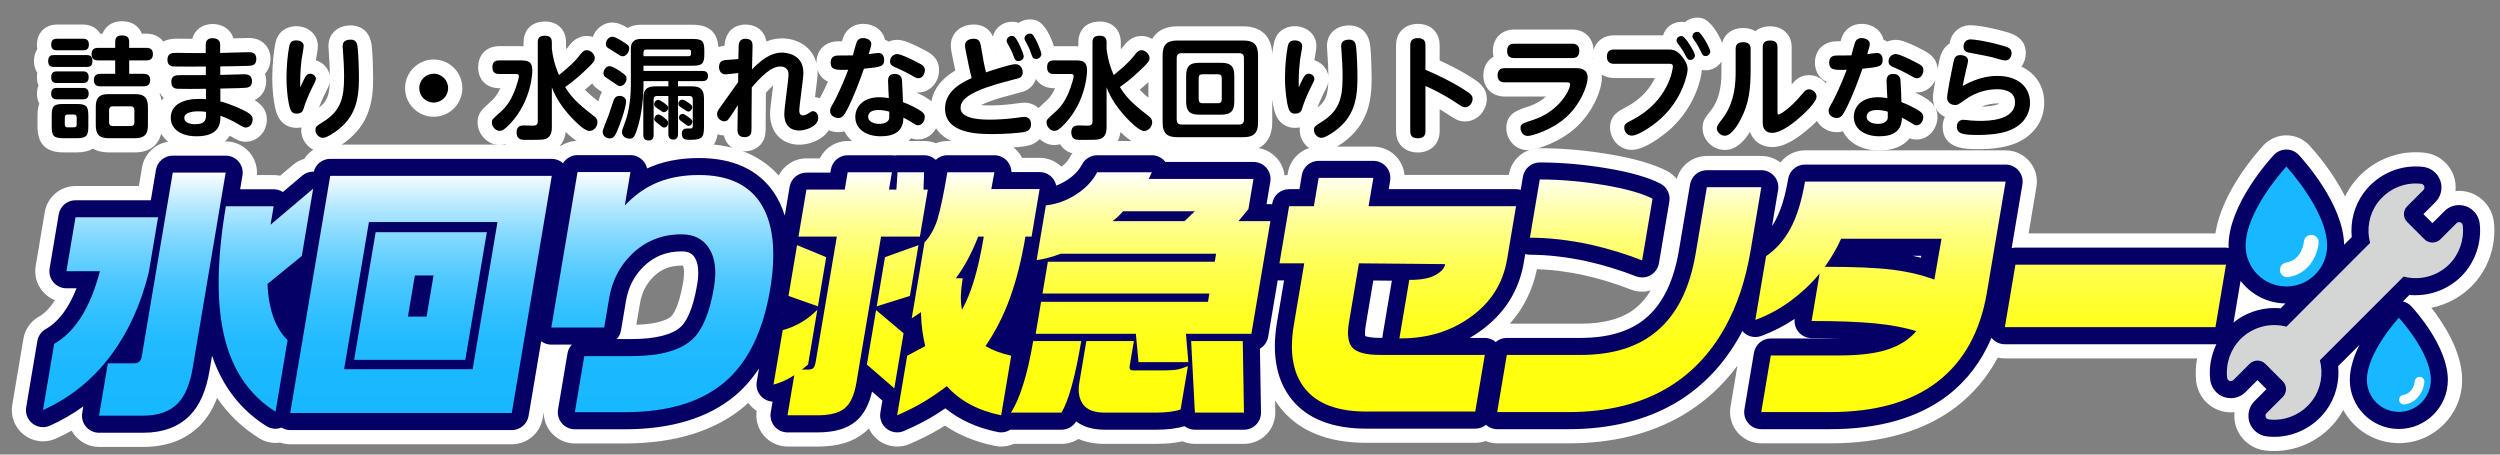 <?xml version="1.0" encoding="UTF-8"?>
<svg id="_レイヤー_1" data-name="レイヤー 1" xmlns="http://www.w3.org/2000/svg" width="440" height="80" xmlns:xlink="http://www.w3.org/1999/xlink" viewBox="0 0 440 80">
  <rect x="0" y="0" width="440" height="80" fill="#808080" stroke="none"/>
  <defs>
    <style>
      .cls-1 {
        fill: url(#_名称未設定グラデーション_82-4);
      }

      .cls-2 {
        fill: url(#_名称未設定グラデーション_82-6);
      }

      .cls-3 {
        fill: url(#_名称未設定グラデーション_82-5);
      }

      .cls-4 {
        fill: url(#_名称未設定グラデーション_82-2);
      }

      .cls-5 {
        fill: url(#_名称未設定グラデーション_82-3);
      }

      .cls-6 {
        fill: url(#_名称未設定グラデーション_94-2);
      }

      .cls-7 {
        fill: url(#_名称未設定グラデーション_94-3);
      }

      .cls-8 {
        fill: #17b8ff;
      }

      .cls-9 {
        fill: #050066;
      }

      .cls-10 {
        fill: #fff;
      }

      .cls-11 {
        fill: #d4d5d5;
      }

      .cls-12 {
        fill: url(#_名称未設定グラデーション_94);
      }

      .cls-13 {
        fill: url(#_名称未設定グラデーション_82);
      }
    </style>
    <linearGradient id="_名称未設定グラデーション_94" data-name="名称未設定グラデーション 94" x1="31.343" y1="73.157" x2="31.343" y2="30.289" gradientUnits="userSpaceOnUse">
      <stop offset="0" stop-color="#17b8ff"/>
      <stop offset=".173" stop-color="#1ab8ff"/>
      <stop offset=".31" stop-color="#23bbff"/>
      <stop offset=".433" stop-color="#34c1ff"/>
      <stop offset=".549" stop-color="#4cc8ff"/>
      <stop offset=".66" stop-color="#6ad1ff"/>
      <stop offset=".767" stop-color="#8fdcff"/>
      <stop offset=".87" stop-color="#bbeaff"/>
      <stop offset=".969" stop-color="#edf9ff"/>
      <stop offset="1" stop-color="#fff"/>
    </linearGradient>
    <linearGradient id="_名称未設定グラデーション_94-2" data-name="名称未設定グラデーション 94" x1="74.095" y1="73.157" x2="74.095" y2="30.289" xlink:href="#_名称未設定グラデーション_94"/>
    <linearGradient id="_名称未設定グラデーション_94-3" data-name="名称未設定グラデーション 94" x1="116.561" y1="73.157" x2="116.561" y2="30.289" xlink:href="#_名称未設定グラデーション_94"/>
    <linearGradient id="_名称未設定グラデーション_82" data-name="名称未設定グラデーション 82" x1="159.557" y1="73.091" x2="159.557" y2="30.317" gradientUnits="userSpaceOnUse">
      <stop offset="0" stop-color="#ffff0b"/>
      <stop offset=".17" stop-color="#ffff0e"/>
      <stop offset=".303" stop-color="#ffff17"/>
      <stop offset=".424" stop-color="#ffff28"/>
      <stop offset=".538" stop-color="#ffff40"/>
      <stop offset=".646" stop-color="#ffff5e"/>
      <stop offset=".751" stop-color="#ffff83"/>
      <stop offset=".853" stop-color="#ffffaf"/>
      <stop offset=".949" stop-color="#ffffe1"/>
      <stop offset="1" stop-color="#fff"/>
    </linearGradient>
    <linearGradient id="_名称未設定グラデーション_82-2" data-name="名称未設定グラデーション 82" x1="200.753" y1="73.091" x2="200.753" y2="30.317" xlink:href="#_名称未設定グラデーション_82"/>
    <linearGradient id="_名称未設定グラデーション_82-3" data-name="名称未設定グラデーション 82" x1="246" y1="73.091" x2="246" y2="30.317" xlink:href="#_名称未設定グラデーション_82"/>
    <linearGradient id="_名称未設定グラデーション_82-4" data-name="名称未設定グラデーション 82" x1="286.746" y1="73.091" x2="286.746" y2="30.317" xlink:href="#_名称未設定グラデーション_82"/>
    <linearGradient id="_名称未設定グラデーション_82-5" data-name="名称未設定グラデーション 82" x1="330.962" y1="73.091" x2="330.962" y2="30.317" xlink:href="#_名称未設定グラデーション_82"/>
    <linearGradient id="_名称未設定グラデーション_82-6" data-name="名称未設定グラデーション 82" x1="372.317" y1="73.091" x2="372.317" y2="30.317" xlink:href="#_名称未設定グラデーション_82"/>
  </defs>
  <path class="cls-10" d="M438.913,39.055c-.263-2.334-1.866-4.343-4.088-5.119-.652-.227-1.333-.342-2.022-.342-.213,0-.425.011-.635.032.093-.88-.002-1.782-.3-2.639-.764-2.213-2.759-3.822-5.084-4.1-.536-.064-1.081-.096-1.621-.096-4.396,0-8.581,2.135-11.19,5.709-.48.657-.891,1.358-1.241,2.086-2.238-4.482-5.4-8.042-6.304-9.014-1.041-1.119-2.5-1.754-4.027-1.754-1.528,0-2.987.636-4.027,1.754-1.313,1.412-7.372,8.28-8.461,15.509h-32.884l1.384-8.203c.27-1.596-.178-3.23-1.223-4.466-1.045-1.236-2.582-1.949-4.2-1.949h-35.31c-1.747,0-3.317.829-4.331,2.132-.954-.735-2.131-1.145-3.356-1.145h-9.581c-2.497,0-4.655,1.677-5.303,4.041-.472-.578-1.066-1.066-1.762-1.42-2.433-1.24-5.785-2.204-10.251-2.946-4.147-.689-8.217-1.038-12.096-1.038-2.685,0-4.977,1.938-5.423,4.585l-.019.115h-18.371c-.104-1.107-.543-2.167-1.275-3.033-1.045-1.236-2.582-1.949-4.2-1.949h-9.626c-2.685,0-4.977,1.938-5.423,4.585l-.068.405c-.176.009-.345.046-.517.072-.123-1.067-.549-2.087-1.256-2.924-1.045-1.236-2.582-1.949-4.2-1.949h-14.486c-.956-.751-2.148-1.175-3.398-1.175h-9.626c-2.033,0-3.899,1.121-4.854,2.915-.318.598-.803,1.122-1.453,1.6-1.021-.99-2.391-1.554-3.827-1.554h-3.078c-.18-.346-.398-.675-.652-.981-1.045-1.255-2.594-1.98-4.227-1.98h-8.276c-.72,0-1.412.139-2.047.395-.645-.258-1.338-.395-2.046-.395h-4.678c-.167,0-.333.008-.496.022-.163-.015-.328-.022-.493-.022h-7.782c-2.133,0-4.019,1.224-4.928,3.055h-2.335c-2.117,0-3.975,1.215-4.891,3.023-2.499-2.813-6.792-5.589-14.028-5.589-2.932,0-5.635.411-8.05,1.216-1.036-1.103-2.485-1.733-4.007-1.733h-9.311c-1.091,0-2.109.333-2.973.891-.501-.148-1.023-.232-1.556-.232h-38.999c-1.91,0-3.607.992-4.597,2.511-.701.213-1.37.552-1.953,1.045l-2.27,1.92c-.37-.078-.75-.118-1.134-.118h-2.962c.11-1.435-.346-2.864-1.284-3.973-1.045-1.236-2.582-1.949-4.2-1.949h-9.311c-2.685,0-4.977,1.938-5.423,4.585l-.551,3.265h-11.139c-2.685,0-4.977,1.938-5.423,4.585l-1.602,9.495c-.27,1.596.178,3.23,1.223,4.466.587.695,1.331,1.225,2.156,1.555-.843,1.337-1.786,2.31-2.809,2.885-1.448.815-2.451,2.24-2.727,3.879l-1.967,11.657c-.338,2.002.455,4.028,2.062,5.269.98.757,2.166,1.147,3.362,1.147.766,0,1.535-.16,2.257-.485.951-.428,1.876-.893,2.777-1.396.177.324.387.632.629.918,1.045,1.236,2.582,1.949,4.2,1.949h7.736c4.189,0,7.57-1.283,10.041-3.802,1.258-1.277,2.249-2.876,2.99-4.833,1.929,2.848,4.393,5.218,7.376,7.09.889.558,1.904.841,2.923.841.264,0,.528-.026.791-.064.569.195,1.171.299,1.786.299h38.999c2.685,0,4.977-1.938,5.423-4.585l.183-1.084c-.007,1.3.44,2.571,1.292,3.578,1.045,1.236,2.582,1.949,4.2,1.949h8.771c8.782,0,15.847-2.177,20.997-6.47.259-.216.493-.463.743-.691.211.294.444.575.714.827.239.222.495.421.764.595-.224,1.554.227,3.133,1.244,4.335,1.045,1.236,2.582,1.949,4.2,1.949h5.308c3.55,0,6.265-.825,8.3-2.523.246-.205.481-.422.705-.652.359.771.898,1.461,1.591,2.004.985.772,2.184,1.171,3.394,1.171.739,0,1.482-.149,2.184-.452,2.029-.878,3.846-1.798,5.4-2.735.271-.163.542-.33.812-.501,2.517,1.702,5.468,2.901,8.821,3.579.362.073.727.109,1.09.109.756,0,1.502-.167,2.195-.47h8.418c1.068,0,2.093-.31,2.964-.867,1.226.523,2.749.867,4.638.867h8.906c1.857,0,3.441-.148,4.793-.449.669.289,1.406.449,2.179.449h8.636c1.475,0,2.888-.592,3.922-1.644,1.034-1.052,1.602-2.474,1.577-3.949l-.035-2.069c.324.512.676,1.007,1.063,1.48,3.248,3.977,8.299,5.993,15.015,5.993h19.162c.631,0,1.237-.115,1.805-.313.647.261,1.342.407,2.056.407h12.549c7.739,0,14.517-1.679,20.151-4.993,3.719-2.194,6.924-5.103,9.573-8.671l-1.223,7.249c-.27,1.596.178,3.23,1.223,4.466,1.045,1.236,2.582,1.949,4.2,1.949h12.1c9.215,0,16.719-2.189,22.305-6.507,2.997-2.317,5.399-5.196,7.223-8.587.407.095.826.147,1.251.147h33.82c-.243,1.323-.316,2.68-.162,4.031.263,2.334,1.866,4.343,4.081,5.117.654.229,1.337.345,2.029.345.215,0,.428-.011.639-.033-.092.881.002,1.785.3,2.648.766,2.207,2.76,3.812,5.079,4.09.537.064,1.083.097,1.624.097h.001c4.396-0,8.58-2.136,11.191-5.712.354-.484.663-.996.947-1.521,1.884,3.479,5.566,5.848,9.793,5.848,6.137,0,11.129-4.992,11.129-11.128,0-4.968-3.253-9.932-5.418-12.688,2.652-.541,5.128-1.848,7.046-3.768,2.951-2.951,4.43-7.197,3.957-11.35ZM111.998,57.163l.637-3.773c.322-1.908,1.115-3.456,2.405-4.715,1.366-1.32,2.925-1.934,4.908-1.934.113,0,.198.006.261.013.156.343.304,1.263.024,2.925-.77,4.561-1.898,5.809-2.1,5.998-.357.331-1.818,1.366-6.134,1.486ZM270.498,47.371c2.587.087,5.354.43,8.23,1.048,2.896.657,5.679,1.508,8.272,2.528.649.255,1.332.382,2.013.382.506,0,1.012-.07,1.502-.209-.715,1.202-1.554,2.204-2.515,3-2.251,1.89-5.549,2.849-9.801,2.849h-12.47c2.429-2.711,4.019-5.926,4.769-9.597Z"/>
  <g>
    <path class="cls-10" d="M43.804,6.682c-.387,0-1.566.033-2.717.067-.456-1.514-1.852-2.527-3.65-2.527-1.821,0-3.188,1.033-3.601,2.612-.276-.003-.619-.008-.966-.013-.726-.01-1.475-.021-1.742-.021-1.028,0-1.804.202-2.389.514-.59-.82-1.58-1.393-3.016-1.393h-.764c-.463-1.188-1.55-2.188-3.553-2.188-1.6,0-2.839.85-3.362,2.188h-.402c-.596-.993-1.683-1.602-3.033-1.602h-4.57c-2.082,0-3.535,1.454-3.535,3.535,0,.269.025.527.072.773-.386.572-.6,1.293-.6,2.118,0,.738.192,1.479.596,2.091-.045.242-.069.497-.069.761,0,.526.094,1.011.268,1.443-.181.457-.268.953-.268,1.448,0,.654.147,1.246.414,1.749-.211.59-.316,1.289-.316,2.099v1.934c0,3.062,1.482,4.551,4.531,4.551h2.383c1.173,0,2.115-.221,2.829-.666.735.437,1.661.666,2.757.666h4.668c2.441,0,4.078-1.192,4.592-3.26,1.029,1.655,3.064,2.928,6.223,2.928,2.138,0,4.574-.527,5.844-2.613.012.007.023.014.036.021,1.222.721,1.78,1.049,2.792,1.049,2.046,0,3.711-1.752,3.711-3.906,0-1.409-.697-2.526-2.162-3.43,1.402-.627,2.045-2.001,2.045-3.328,0-.439-.069-.879-.211-1.295.871-.905.973-2.119.973-2.631,0-1.768-1.192-3.672-3.809-3.672ZM28.445,17.693c-.074-.438-.193-.839-.355-1.203.022-.026.044-.053.066-.08.167.295.381.569.646.808-.129.154-.248.312-.356.475Z"/>
    <path class="cls-10" d="M259.043,13.678c-1.646-1.053-3.434-2.012-5.664-3.033v-2.634c0-2.314-1.51-3.809-3.848-3.809-1.905,0-3.828,1.178-3.828,3.809v15.02c0,2.811,2.073,3.809,3.848,3.809,1.905,0,3.828-1.178,3.828-3.809v-3.818c.448.264.907.55,1.359.854.003.002.082.055.085.057,1.246.831,1.871,1.248,3.048,1.248,2.278,0,3.809-2.06,3.809-3.984,0-2.042-1.594-3.049-2.637-3.708Z"/>
    <path class="cls-10" d="M355.769,11.726c.507-.686.77-1.539.77-2.368,0-2.79-2.435-3.461-3.64-3.793-3.176-.893-5.332-1.128-6.028-1.128-2.221,0-3.519,1.581-3.751,3.232-.892.535-1.494,1.517-1.798,2.937-.004.018-.138.644-.312,1.512-.112-2.088-1.749-2.907-2.914-3.489-3.076-1.615-4.034-1.615-4.443-1.615-.529,0-1.033.11-1.49.309-.205-.125-.425-.229-.657-.31-.354-1.644-1.908-2.811-3.889-2.811-1.444,0-2.682.75-3.31,2.007-.119.236-.213.502-.374,1.059-.091 0-.495,0-.574,0-2.712,0-3.926,1.874-3.926,3.731,0,2.019,1.167,2.931,1.862,3.294.054.028.108.055.162.08-.041.092-.081.181-.121.269-.708-.858-1.779-1.416-2.953-1.416-1.682,0-2.562,1.055-3.038,1.627-.003.004-.006.007-.009.011v-6.54c0-2.208-1.531-3.691-3.809-3.691-1.036,0-1.917.31-2.568.858-.599-.364-1.338-.565-2.178-.565-1.883,0-3.255,1.019-3.675,2.626-.654-1.639-2.022-3.835-3.401-4.295-.061-.02-.122-.038-.184-.054-.25-.063-.513-.094-.782-.094-.857,0-1.631.297-2.221.794-.198-.038-.401-.057-.606-.057-1.515,0-2.798,1.001-3.208,2.369h-8.613c-1.812,0-3.181,1.018-3.63,2.583-.069-2.127-1.59-3.599-3.748-3.599h-10.215c-2.208,0-3.75,1.55-3.75,3.769,0,.357.041.697.118,1.016-1.112.625-1.797,1.805-1.797,3.281,0,2.196,1.55,3.731,3.77,3.731h7.254c-.728.653-1.703,1.29-2.965,1.704-2.154.698-4.015,1.3-4.015,3.863,0,1.86,1.449,3.867,3.789,3.867,1.487,0,5.769-1.429,8.65-4.159,2.843-2.685,4.377-6.442,4.377-8.614,0-.18-.01-.36-.032-.539.604.396,1.351.618,2.195.618l7.169 0c-.719,1.555-2.195,3.642-5.195,5.183-1.138.58-2.697,1.375-2.697,3.548,0,1.879,1.463,3.906,3.828,3.906,2.792,0,6.81-3.671,6.844-3.702,4.348-3.978,5.408-8.998,5.477-10.31.018-.014.036-.028.053-.042.19.033.395.051.615.051,1.167,0,2.196-.602,2.788-1.51v1.686c0,1.364,0,4.557-1.881,6.923-1.018,1.284-1.439,1.815-1.439,3.077,0,2.086,1.798,3.848,3.926,3.848,1.954,0,3.427-1.57,4.421-3.19.565,1.653,2.009,2.682,3.938,2.682,1.611,0,3.417-.844,5.693-2.666.879-.711,1.589-1.354,2.163-1.933.661,1.178,1.967,1.982,3.467,1.982.406,0,.768-.054,1.093-.15,1.039,2.067,3.381,3.372,6.388,3.372,2.422,0,4.262-.769,5.353-2.158.363.148.729.225,1.19.225,2.292,0,3.711-2.058,3.711-3.965,0-.602-.136-1.106-.336-1.524.384.682.972,1.189,1.644,1.509-.252.505-.394,1.08-.394,1.695,0,3.984,4.104,3.984,6.309,3.984,1.774,0,4.319-.169,6.353-.97,3.262-1.264,5.21-3.961,5.21-7.214,0-2.912-1.512-5.178-4.012-6.343ZM280.257,10.284c.017-.052.034-.105.049-.159.002.068.006.135.011.202-.02-.014-.04-.029-.06-.043ZM329.521,14.666c.007-.018.014-.036.02-.055 0.0.017.001.034.002.052-.007.001-.015.002-.022.002ZM340.555,18.863c-.44-.78-1.088-1.22-1.365-1.409-.519-.356-1.29-.78-2.09-1.158-0-.011-.001-.023-.001-.034.097.007.197.01.303.01,1.403,0,2.623-.874,3.221-2.147-.232,1.269-.433,2.521-.433,3.065,0,.634.133,1.193.364,1.673ZM348.755,18.77c1.06-.449,2.018-.565,2.725-.565.172,0,.314.007.43.018-.368.204-1.243.52-3.155.546Z"/>
    <path class="cls-10" d="M237.63,4.476c-.022-.001-.142-.002-.164-.002-2.349,0-3.926,1.476-3.926,3.673,0,.246.018.492.066.995.118,1.513.181,2.931.188,4.217-.205-1.308-1.185-2.375-2.471-2.746.021-.127.051-.292.083-.472.19-1.078.279-1.632.279-2.052,0-1.982-1.646-3.477-3.828-3.477-.727,0-3.143.229-3.679,3.126-.092.447-.186,1.044-.267,1.729-.105-3.078-1.956-4.836-5.112-4.836h-11.562c-2.111,0-3.638.786-4.449,2.227-.567-.333-1.211-.528-1.875-.528-1.826,0-2.818,1.322-3.176,1.8-.142.185-.291.365-.446.54-.011-.081-.021-.158-.031-.231v-.957c0-2.208-1.468-3.691-3.652-3.691-2.822,0-3.828,1.907-3.828,3.691v.67c-.225-.017-.459-.026-.703-.026,0,0-3.576 0-3.596 0-.485-1.562-1.527-3.836-2.896-4.45-.031-.014-.062-.027-.095-.04-.544-.218-.997-.218-1.24-.218-.735,0-1.417.224-1.977.605-.505-.195-.942-.195-1.167-.195-1.645,0-3.023,1.121-3.359,2.614-.785-1.819-2.388-2.126-3.379-2.126-2.332,0-4.023,1.544-4.023,3.672,0,.421.062.802.104,1.057.007.048.015.096.024.143,0,0,.633,3.115.656,3.225-1.705,1.013-3.696,2.675-4.186,5.405-.199-.169-.375-.289-.489-.366-.519-.356-1.29-.78-2.09-1.158-0-.011-.001-.023-.001-.034.097.007.197.01.303.01,1.992,0,3.613-1.761,3.613-3.926,0-2.258-1.713-3.115-2.92-3.717-3.076-1.615-4.034-1.615-4.443-1.615-.529,0-1.033.11-1.49.309-.205-.125-.425-.229-.657-.31-.354-1.644-1.908-2.811-3.889-2.811-1.444,0-2.682.75-3.311,2.007-.118.236-.213.502-.374,1.059-.091 0-.495,0-.574,0-2.712,0-3.926,1.874-3.926,3.731,0,.044 0.0.087.001.129-.748-2.988-3.483-4.368-6.051-4.368-.728,0-1.652.088-2.762.54-.363-2.182-2.139-2.981-3.683-2.981-.818,0-3.438.273-3.693,3.756-.029.002-.055.003-.079.005-.352.033-.683.106-.991.213-.193-2.646-1.68-3.936-4.529-3.936h-9.18c-.849,0-1.61.201-2.243.563-.853-.509-1.759-.954-2.718-.954-1.553,0-2.916,1.074-3.423,2.53-.343-.108-.701-.167-1.064-.167-1.826,0-2.818,1.322-3.176,1.8-.142.185-.291.365-.446.54-.011-.081-.021-.158-.031-.231v-.957c0-2.208-1.468-3.691-3.652-3.691-2.822,0-3.828,1.907-3.828,3.691v.67c-.225-.017-.459-.026-.703-.026h-3.535c-2.278,0-3.75,1.48-3.75,3.769,0,1.808,1.16,3.633,3.75,3.633h.148c-.618,1.381-1.23,1.937-1.568,2.244-1.767,1.592-2.428,2.188-2.428,3.791,0,2.112,1.807,3.965,3.867,3.965.368,0,.709-.054,1.029-.148.427.726,1.086,1.265,1.911,1.524.624.208,1.188.208,1.785.208l.822-.002c2.054,0,3.085,0,4.24-.727.754-.483,1.632-1.41,1.858-3.153,1.669,1.633,2.916,2.317,4.156,2.317.215,0,.428-.019.635-.055.731.896,1.863,1.364,2.954,1.364.656,0,1.198-.148,1.649-.389.54.274,1.161.428,1.827.428.523,0,.972-.087,1.359-.24.583.387,1.283.572,1.98.572.806,0,1.643-.268,2.284-.831.605.456,1.351.675,2.072.675.407,0,.822-.071,1.215-.215.453.159.999.254,1.656.254,1.361,0,4.369,0,4.943-3.458.349.119.719.187,1.101.196.187.815.574,1.37.919,1.723.477.489,1.336,1.071,2.719,1.071,1.779,0,3.208-1.06,3.581-2.647.149-.573.149-.84.149-3.954,0-1.188.012-2.487.027-3.701.51-.569.932-.987,1.275-1.293-.046.376-.093.753-.134,1.078-.253,2.008-.406,3.276-.406,3.956,0,3.224,2.072,5.391,5.156,5.391,1.731,0,4.075-.821,5.186-2.551.5.22,1.058.344,1.645.344.406,0,.768-.054,1.093-.149,1.039,2.067,3.381,3.372,6.388,3.372,2.422,0,4.262-.769,5.353-2.158.363.148.729.225,1.19.225,1.481,0,2.597-.859,3.202-1.981,1.501,2.342,4.833,3.524,9.958,3.524,1.417,0,4.991-.124,6.4-.498.769-.21,1.41-.599,1.889-1.121.694.648,1.602,1.053,2.565,1.053.368,0,.709-.054,1.029-.148.427.726,1.086,1.265,1.911,1.524.624.208,1.188.208,1.786.208l.821-.002c2.054,0,3.085,0,4.24-.727.754-.483,1.632-1.411,1.858-3.153,1.669,1.633,2.916,2.318,4.156,2.318.668,0,1.304-.183,1.862-.501.871,1.037,2.234,1.595,4.012,1.595h11.562c3.252,0,5.117-1.865,5.117-5.117v-3.967c.123.878.25,1.423.287,1.568.662,3.046,2.803,3.375,3.693,3.375.312,0,.606-.026.884-.077-.016.148-.024.304-.024.468,0,2.096,1.744,3.867,3.809,3.867,1.039,0,2.12-.463,3.732-1.598.013-.009.097-.068.11-.078,4.399-3.226,5.006-7.363,5.006-11.352,0-1.536-.093-4.168-.225-5.461-.301-3.31-2.564-3.757-3.556-3.796ZM105.509,17.198c-.039.111-.122.356-.22.647-.857-.682-1.646-1.328-2.332-2.049.384-.319.807-.687,1.269-1.112.128.204.278.393.448.563.031.031.062.061.095.091.211.19.498.393,1.18.845-.171.302-.317.64-.439,1.015ZM144.656,16.606c-.145.252-.275.477-.391.687-.267-.103-.544-.17-.824-.201.021-.168.042-.33.061-.481.245-1.92.395-3.131.395-3.796,0-.184-.006-.363-.019-.538.355,1.15,1.153,1.74,1.681,2.015.053.028.107.055.162.08-.514,1.15-.945,2.015-1.065,2.234ZM153.784,14.666c.007-.018.014-.037.02-.055.001.017.001.035.002.052-.007.001-.014.002-.022.002ZM175.473,9.478c-.017.005-.034.01-.052.015l-.028-.161c.027.049.054.097.08.146ZM184.122,17.775c-.545.491-.985.888-1.333,1.248-.649-.602-1.527-.954-2.536-.954-.286,0-.466.018-2.064.234-1.292.159-2.761.255-3.932.255-.659,0-1.183-.025-1.599-.063.708-.349,1.828-.801,3.584-1.325.312-.09,1.271-.345,2.131-.574.865-.23,1.641-.441,1.806-.497,1.056-.389,1.817-1.193,2.143-2.21.574.952,1.625,1.641,3.218,1.641h.148c-.618,1.381-1.23,1.937-1.568,2.244ZM202.12,17.198c-.551-.456-1.064-.911-1.531-1.401.456-.379.966-.826,1.531-1.356v2.757ZM231.871,18.928c.239-.626.647-1.603.981-2.272.543-1.054.82-1.591.927-2.157-.084,2.34-.542,3.421-1.908,4.429Z"/>
    <circle class="cls-10" cx="76.333" cy="15.511" r="5.039"/>
    <path class="cls-10" d="M61.893,4.476c-.022-.001-.142-.002-.164-.002-2.349,0-3.926,1.476-3.926,3.673,0,.245.018.491.066.995.118,1.513.181,2.931.188,4.217-.205-1.308-1.185-2.375-2.471-2.746.021-.127.051-.293.083-.473.19-1.077.279-1.631.279-2.051,0-1.982-1.646-3.477-3.828-3.477-.728,0-3.143.229-3.679,3.126-.259,1.25-.521,3.677-.521,5.897,0,3.155.469,5.191.545,5.492.662,3.046,2.803,3.375,3.693,3.375.312,0,.606-.026.884-.077-.016.148-.024.304-.024.468,0,2.096,1.744,3.867,3.809,3.867,1.039,0,2.12-.463,3.731-1.597.013-.009.097-.068.11-.078,4.399-3.226,5.006-7.363,5.006-11.352,0-1.537-.093-4.168-.225-5.461-.301-3.31-2.564-3.757-3.556-3.796ZM56.134,18.928c.239-.626.647-1.603.981-2.272.543-1.054.82-1.591.927-2.157-.084,2.34-.542,3.421-1.908,4.429Z"/>
  </g>
  <path d="M9.512,11.78c-.371,0-1.035-.02-1.035-1.035,0-.938.527-1.055,1.035-1.055h5.723c.293,0,1.035,0,1.035.996,0,.801-.293,1.094-1.035,1.094h-5.723ZM10.039,8.85c-.293,0-1.035,0-1.035-.996s.664-1.035,1.035-1.035h4.57c.293,0,1.035,0,1.035,1.016,0,.977-.645,1.016-1.035,1.016h-4.57ZM10.039,14.612c-.312,0-1.035,0-1.035-1.016,0-.957.605-1.035,1.035-1.035h4.512c.312,0,1.055,0,1.055,1.016s-.703,1.035-1.055,1.035h-4.512ZM10.039,17.483c-.293,0-1.035,0-1.035-.996s.684-1.016,1.035-1.016h4.512c.312,0,1.055,0,1.055.996,0,1.016-.742,1.016-1.094,1.016h-4.473ZM15.547,22.268c0,1.66-.352,2.051-2.031,2.051h-2.383c-1.68,0-2.031-.391-2.031-2.051v-1.934c0-1.66.352-2.031,2.051-2.031h2.344c1.66,0,2.051.352,2.051,2.031v1.934ZM13.496,20.628c0-.254-.117-.469-.469-.469h-1.152c-.312,0-.469.176-.469.469v1.309c0,.312.156.469.469.469h1.152c.352,0,.469-.195.469-.469v-1.309ZM25.723,8.421c.41,0,1.191.039,1.191,1.094,0,.938-.566,1.113-1.191,1.113h-2.988v2.363h2.5c.273,0,1.191,0,1.191,1.035,0,.84-.371,1.172-1.191,1.172h-7.52c-.273,0-1.191,0-1.191-1.055,0-.82.371-1.152,1.191-1.152h2.559v-2.363h-2.988c-.273,0-1.172,0-1.172-1.055,0-.82.371-1.152,1.172-1.152h2.988v-.996c0-.508.117-1.191,1.133-1.191.879,0,1.328.254,1.328,1.191v.996h2.988ZM26.036,22.054c0,1.738-.762,2.266-2.266,2.266h-4.668c-1.484,0-2.246-.508-2.246-2.266v-3.223c0-1.758.742-2.266,2.246-2.266h4.668c1.504,0,2.266.508,2.266,2.266v3.223ZM23.653,19.397c0-.469-.234-.684-.664-.684h-3.105c-.43,0-.684.195-.684.684v2.109c0,.508.273.684.684.684h3.105c.43,0,.664-.215.664-.684v-2.109ZM38.765,13.186c.664,0,3.555-.117,4.141-.117.449,0,1.445,0,1.445,1.211,0,1.094-.82,1.152-1.152,1.172-.156.02-1.191.078-4.414.137v2.266c1.719.41,3.887,1.406,4.668,1.855.918.547,1.016.957,1.016,1.328,0,.742-.508,1.406-1.211,1.406-.312,0-.43-.059-1.523-.703-.801-.469-1.836-.977-2.93-1.367-.02,1.25-.059,3.613-4.219,3.613-2.891,0-4.531-1.387-4.531-3.242,0-2.422,2.305-3.34,5-3.34.586,0,.898.02,1.191.059v-1.836c-1.328.02-4.395.039-4.98,0-.391-.039-1.113-.078-1.113-1.23,0-1.172.879-1.172,1.621-1.172h4.453v-1.523c-1.562.02-3.984.039-5.449,0-.41,0-1.309-.02-1.309-1.191,0-1.211.898-1.211,1.66-1.211.508,0,2.793.039,3.242.039h1.836v-1.465c0-1.133.898-1.152,1.23-1.152.41,0,1.309.117,1.309,1.133v1.465c.801-.02,4.336-.137,5.059-.137.332,0,1.309,0,1.309,1.172s-.801,1.211-1.445,1.23c-1.152.039-3.594.098-4.902.098v1.504ZM34.917,19.593c-.391,0-2.48,0-2.48,1.172,0,.645.664,1.094,1.875,1.094,1.973,0,1.973-.859,1.953-2.168-.293-.039-.703-.098-1.348-.098ZM53.604,13.772c.352-.645.586-.801.977-.801.527,0,1.016.41,1.016.898,0,.254-.059.391-.703,1.641-.527,1.055-1.23,2.793-1.367,3.32-.176.625-.312,1.172-1.367,1.172-.742,0-1.055-.508-1.25-1.406-.098-.391-.488-2.188-.488-4.961,0-2.012.234-4.258.469-5.391.098-.527.273-1.133,1.23-1.133.625,0,1.328.273,1.328.977,0,.391-.332,2.051-.371,2.402-.273,2.207-.254,3.906-.234,4.883.137-.332.488-1.094.762-1.602ZM62.959,8.499c.117,1.152.215,3.672.215,5.234,0,4.102-.762,6.973-3.984,9.336-.254.176-1.641,1.191-2.363,1.191-.645,0-1.309-.625-1.309-1.367,0-.605.195-.723,1.348-1.445,3.086-1.914,3.691-4.16,3.691-7.871,0-1.523-.078-3.125-.195-4.629-.039-.41-.059-.605-.059-.801,0-.371.059-1.211,1.523-1.172.977.039,1.074.879,1.133,1.523ZM78.872,15.511c0,1.367-1.113,2.539-2.539,2.539s-2.539-1.133-2.539-2.539c0-1.426,1.152-2.539,2.539-2.539,1.426,0,2.539,1.172,2.539,2.539ZM87.911,13.03c-.371,0-1.25-.02-1.25-1.133,0-.879.312-1.27,1.25-1.27h3.535c1.328,0,2.246.059,2.246,1.797,0,.273-.098,5.312-3.926,9.375-.977,1.035-1.406,1.23-1.836,1.23-.703,0-1.367-.742-1.367-1.465,0-.488.02-.508,1.602-1.934.645-.586,1.992-1.816,2.988-5.371.117-.41.176-.723.176-.879,0-.215-.098-.352-.488-.352h-2.93ZM97.129,8.597c.098.781.293,2.422,1.25,4.609,1.094-.898,2.559-2.051,3.711-3.555.352-.469.664-.82,1.191-.82.645,0,1.406.684,1.406,1.387,0,.508-.293.859-1.504,2.012-1.758,1.699-2.949,2.539-3.711,3.086,1.309,2.246,3.145,3.594,5.078,5.137.332.254.605.547.605,1.055,0,.84-.684,1.543-1.426,1.543-.84,0-2.383-1.543-3.184-2.402-1.445-1.562-2.695-3.301-3.418-5.293v6.992c0,.391,0,1.445-.762,1.934-.527.332-1.152.332-2.891.332-1.172,0-1.523.02-1.816-.078-.684-.215-.742-.938-.742-1.25,0-1.074.742-1.211,1.25-1.211.117,0,1.309.039,1.562.039.332,0,.918,0,.918-.684V7.483c0-.938.41-1.191,1.328-1.191,1.074,0,1.152.742,1.152,1.191v1.113ZM107.105,20.315c.117-.371.645-1.953.762-2.285.254-.781.469-1.152,1.211-1.152.605,0,1.113.43,1.113.938,0,1.211-1.191,4.316-1.348,4.707-.527,1.328-.82,1.836-1.523,1.836-.176,0-1.25-.078-1.25-1.211,0-.332.879-2.383,1.035-2.832ZM107.984,14.534c-.254-.176-1.348-.879-1.543-1.055-.117-.117-.234-.332-.234-.605,0-.508.43-1.23,1.074-1.23.566,0,1.699.801,1.914.938.938.645,1.074.82,1.074,1.25,0,.625-.449,1.23-1.016,1.309-.332.059-.43-.039-1.27-.605ZM109.605,9.905c-.273,0-.371-.039-1.191-.586-.215-.137-1.23-.742-1.426-.879-.352-.254-.352-.586-.352-.703,0-.586.469-1.27,1.133-1.27.488,0,1.387.566,1.797.82,1.016.645,1.172.781,1.172,1.211,0,.117,0,.215-.02.293-.215.84-.801,1.113-1.113,1.113ZM117.632,14.28h-4.375v.938c0,.059-.039,3.77-.898,6.777-.664,2.344-.977,2.402-1.562,2.402-.801,0-1.328-.527-1.328-1.152,0-.273.02-.312.625-1.973.195-.508.938-2.793.938-6.406v-6.367c0-1.035.586-1.641,1.699-1.641h9.18c1.66,0,2.051.352,2.051,2.051v.625c0,1.68-.371,2.031-2.051,2.031h-8.652v.918h10.332c.488,0,1.016.117,1.016.898,0,.586-.293.898-1.016.898h-4.258v.918h2.441c1.406,0,2.129.469,2.129,2.109v5.098c0,1.992-.547,2.207-2.539,2.207-.645,0-1.367-.039-1.367-1.074,0-.547.273-.918.859-.918.078,0,.801,0,.859-.02.176-.059.215-.215.215-.449v-4.688c0-.371-.195-.566-.566-.566h-2.031v6.66c0,.254,0,1.016-.84,1.016-.859,0-.859-.762-.859-1.016v-6.66h-2.031c-.371,0-.566.176-.566.566v6.23c0,.352-.02,1.035-.898,1.035s-.918-.645-.918-1.055v-6.367c0-1.641.742-2.109,2.109-2.109h2.305v-.918ZM113.257,9.886h7.969c.195,0,.391-.098.391-.391v-.41c0-.273-.176-.371-.391-.371h-7.5c-.312,0-.469.156-.469.469v.703ZM116.87,19.749c-.195,0-.215,0-1.191-.684-.391-.273-.547-.41-.547-.684,0-.41.312-.801.703-.801.293,0,.938.449,1.191.645.332.254.566.43.566.723,0,.527-.43.801-.723.801ZM116.87,22.444c-.234,0-.234-.02-1.152-.762-.508-.41-.566-.469-.566-.723,0-.391.293-.801.723-.801.156,0,.371.02,1.133.645.391.332.586.508.586.82,0,.449-.312.82-.723.82ZM121.187,19.632c-.195,0-.254-.039-.918-.469-.781-.508-.879-.566-.879-.898,0-.371.293-.723.684-.723.312,0,.84.352,1.172.586.371.273.586.449.586.742,0,.391-.312.762-.645.762ZM121.187,22.151c-.176,0-.215,0-1.133-.703-.391-.293-.566-.41-.566-.742,0-.371.293-.664.645-.664.117,0,.254,0,.957.508.684.469.762.664.762.879,0,.371-.273.723-.664.723ZM129.932,12.854c-.352.039-2.012.234-2.207.234-1.172,0-1.172-1.152-1.172-1.328,0-.996.703-1.152,1.113-1.191.352-.02,1.973-.137,2.285-.176l.039-1.934c.02-.664.02-1.641,1.211-1.641,1.25,0,1.25.859,1.25,1.328,0,.332-.098,3.633-.098,4.082,2.617-2.773,4.336-2.969,5.293-2.969.488,0,3.75.137,3.75,3.555,0,1.055-.723,5.723-.723,6.68,0,.176.02.82.625.82.41,0,.762-.215,1.133-.449.332-.234.43-.293.664-.293.391,0,.918.352.918,1.152,0,1.602-2.344,2.246-3.32,2.246-2.656,0-2.656-2.441-2.656-2.891,0-1.113.742-5.957.742-6.953,0-1.367-1.133-1.426-1.406-1.426-.957,0-2.324.449-5.059,3.691-.02,1.465-.039,3.145-.039,4.648,0,2.754,0,3.066-.078,3.359-.078.371-.43.742-1.152.742-.977,0-1.27-.586-1.25-1.406l.059-4.219c-1.777,2.793-1.816,2.832-2.363,2.832-.645,0-1.289-.566-1.289-1.27,0-.352.156-.645.488-1.113.879-1.25,2.324-3.242,3.223-4.512l.02-1.602ZM149.068,19.339c-.469.879-.762,1.426-1.543,1.426-.625,0-1.426-.41-1.426-1.23,0-.391.059-.527.723-1.68.312-.566,1.523-3.047,2.461-5.566-2.109.039-3.086.078-3.086-1.289,0-1.23,1.016-1.23,1.426-1.23.488,0,2.07,0,2.48-.02.117-.371.566-2.148.703-2.422.215-.43.586-.625,1.074-.625.586,0,1.465.273,1.465,1.035,0,.312-.059.488-.449,1.797.273-.039,1.445-.215,1.699-.215.684,0,1.016.527,1.016,1.172,0,1.23-.586,1.309-3.555,1.602-.879,2.461-1.777,4.922-2.988,7.246ZM156.294,14.182c0-1.113.859-1.172,1.152-1.172,1.23,0,1.289.898,1.309,1.25.098,1.484.137,2.793.156,3.711,1.133.41,2.5,1.113,3.125,1.543.488.332.723.586.723,1.074,0,.625-.41,1.465-1.211,1.465-.254,0-.352-.059-1.211-.605-.488-.312-1.191-.664-1.348-.742,0,2.402-1.582,3.281-3.984,3.281-2.539,0-4.473-1.25-4.473-3.418,0-1.777,1.367-3.457,4.258-3.457.684,0,1.387.117,1.641.156-.02-.43-.137-2.598-.137-3.086ZM154.634,19.358c-1.289,0-1.836.508-1.836,1.172,0,1.016,1.25,1.27,1.934,1.27.215,0,1.504-.02,1.738-.859.059-.195.039-.312.039-1.289-.352-.117-1.133-.293-1.875-.293ZM161.197,10.843c1.133.566,1.582.801,1.582,1.504,0,.664-.449,1.426-1.113,1.426-.371,0-.488-.078-1.68-.762-.84-.469-2.168-1.055-2.637-1.27-.293-.137-.703-.332-.703-.938,0-.801.645-1.289,1.27-1.289.645,0,2.5.918,3.281,1.328ZM173.145,10.979c.059.293.254,1.27.391,1.758.312-.117,4.219-1.445,5.176-1.445.977,0,1.289.938,1.289,1.445,0,.566-.312.879-.684,1.016-.176.059-3.164.84-3.77,1.016-5.566,1.66-6.484,3.008-6.484,4.258,0,2.031,4.043,2.031,5.195,2.031,1.074,0,2.656-.078,4.238-.273,1.445-.195,1.641-.215,1.758-.215,1.055,0,1.211.84,1.211,1.309,0,.879-.586,1.191-1.016,1.309-.957.254-4.043.41-5.742.41-2.578,0-8.379-.078-8.379-4.473,0-3.164,2.988-4.59,4.688-5.391-.098-.391-.332-1.289-.508-2.148l-.586-2.891c-.02-.137-.078-.43-.078-.703,0-.918.859-1.172,1.523-1.172.996,0,1.152.586,1.27,1.289l.508,2.871ZM180.176,9.886c0,.527-.469.859-.938.859-.547,0-.645-.293-.859-.898-.352-.977-.703-1.543-1.035-2.148-.078-.137-.176-.312-.176-.547,0-.352.332-.82.938-.82.137,0,.215,0,.293.039.586.234,1.777,3.105,1.777,3.516ZM183.282,9.514c0,.469-.449.859-.918.859-.566,0-.684-.332-.879-.938-.332-.977-.469-1.23-.996-2.168-.078-.117-.176-.312-.176-.527,0-.352.352-.82.938-.82.137,0,.215,0,.312.039.566.254,1.719,3.105,1.719,3.555ZM185.542,13.03c-.371,0-1.25-.02-1.25-1.133,0-.879.312-1.27,1.25-1.27h3.535c1.328,0,2.246.059,2.246,1.797,0,.273-.098,5.312-3.926,9.375-.977,1.035-1.406,1.23-1.836,1.23-.703,0-1.367-.742-1.367-1.465,0-.488.02-.508,1.602-1.934.645-.586,1.992-1.816,2.988-5.371.117-.41.176-.723.176-.879,0-.215-.098-.352-.488-.352h-2.93ZM194.761,8.597c.098.781.293,2.422,1.25,4.609,1.094-.898,2.559-2.051,3.711-3.555.352-.469.664-.82,1.191-.82.645,0,1.406.684,1.406,1.387,0,.508-.293.859-1.504,2.012-1.758,1.699-2.949,2.539-3.711,3.086,1.309,2.246,3.145,3.594,5.078,5.137.332.254.605.547.605,1.055,0,.84-.684,1.543-1.426,1.543-.84,0-2.383-1.543-3.184-2.402-1.445-1.562-2.695-3.301-3.418-5.293v6.992c0,.391,0,1.445-.762,1.934-.527.332-1.152.332-2.891.332-1.172,0-1.523.02-1.816-.078-.684-.215-.742-.938-.742-1.25,0-1.074.742-1.211,1.25-1.211.117,0,1.309.039,1.562.039.332,0,.918,0,.918-.684V7.483c0-.938.41-1.191,1.328-1.191,1.074,0,1.152.742,1.152,1.191v1.113ZM221.416,21.526c0,2.07-.918,2.617-2.617,2.617h-11.562c-1.699,0-2.617-.547-2.617-2.617v-11.777c0-2.012.859-2.617,2.617-2.617h11.562c1.758,0,2.617.605,2.617,2.617v11.777ZM218.936,10.198c0-.586-.312-.84-.84-.84h-10.156c-.664,0-.84.391-.84.84v10.879c0,.527.234.84.84.84h10.156c.547,0,.84-.273.84-.84v-10.879ZM217.237,17.913c0,1.738-.762,2.266-2.266,2.266h-3.945c-1.504,0-2.266-.508-2.266-2.266v-4.59c0-1.758.742-2.266,2.266-2.266h3.945c1.504,0,2.266.508,2.266,2.266v4.59ZM215.03,13.733c0-.43-.195-.664-.645-.664h-2.754c-.469,0-.664.254-.664.664v3.75c0,.43.215.684.664.684h2.754c.449,0,.645-.254.645-.684v-3.75ZM229.341,13.772c.352-.645.586-.801.977-.801.527,0,1.016.41,1.016.898,0,.254-.059.391-.703,1.641-.527,1.055-1.23,2.793-1.367,3.32-.176.625-.312,1.172-1.367,1.172-.742,0-1.055-.508-1.25-1.406-.098-.391-.488-2.188-.488-4.961,0-2.012.234-4.258.469-5.391.098-.527.273-1.133,1.23-1.133.625,0,1.328.273,1.328.977,0,.391-.332,2.051-.371,2.402-.273,2.207-.254,3.906-.234,4.883.137-.332.488-1.094.762-1.602ZM238.697,8.499c.117,1.152.215,3.672.215,5.234,0,4.102-.762,6.973-3.984,9.336-.254.176-1.641,1.191-2.363,1.191-.645,0-1.309-.625-1.309-1.367,0-.605.195-.723,1.348-1.445,3.086-1.914,3.691-4.16,3.691-7.871,0-1.523-.078-3.125-.195-4.629-.039-.41-.059-.605-.059-.801,0-.371.059-1.211,1.523-1.172.977.039,1.074.879,1.133,1.523ZM250.879,23.03c0,.391,0,1.309-1.328,1.309-1.348,0-1.348-.879-1.348-1.309v-15.02c0-.391,0-1.309,1.328-1.309s1.348.859,1.348,1.309v4.258c2.344,1.016,4.648,2.129,6.816,3.516,1.113.703,1.484,1.035,1.484,1.602,0,.684-.527,1.484-1.309,1.484-.43,0-.566-.098-1.738-.879-2.266-1.523-4.629-2.598-5.254-2.852v7.891ZM277.456,11.995c.391,0,1.973,0,1.973,1.66,0,1.328-1.133,4.473-3.594,6.797-2.598,2.461-6.289,3.477-6.934,3.477-1.016,0-1.289-.996-1.289-1.367,0-.742.234-.82,2.285-1.484,4.473-1.465,6.445-5.215,6.445-6.25,0-.312-.371-.332-.605-.332h-10.898c-.273,0-1.27,0-1.27-1.23,0-1.27.996-1.27,1.27-1.27h12.617ZM276.714,7.698c.293,0,1.25,0,1.25,1.25,0,1.27-.938,1.27-1.25,1.27h-10.215c-.312,0-1.25,0-1.25-1.25,0-1.211.859-1.27,1.25-1.27h10.215ZM284.092,11.233c-.273,0-1.289,0-1.289-1.27,0-1.25,1.016-1.25,1.289-1.25h9.434c.859,0,1.523.039,2.441,1.152s1.055,1.875,1.055,2.363c0,.547-.762,5.02-4.668,8.594-1.484,1.367-4.023,3.047-5.156,3.047-.898,0-1.328-.801-1.328-1.406,0-.645.352-.82,1.348-1.328,6.504-3.34,7.207-9.023,7.207-9.434,0-.469-.312-.469-.684-.469h-9.648ZM298.311,9.729c0,.469-.391.82-.82.82-.449,0-.586-.293-.859-.82-.43-.879-1.094-1.738-1.348-2.09-.215-.273-.215-.43-.215-.488,0-.605.625-.898,1.035-.781.605.176,2.207,2.891,2.207,3.359ZM301.006,9.065c0,.449-.391.801-.82.801-.449,0-.566-.234-.859-.84-.234-.508-.566-1.133-1.113-1.914-.254-.371-.352-.527-.352-.703,0-.352.273-.801.879-.801.02,0,.098,0,.176.02.586.195,2.09,2.93,2.09,3.438ZM305.474,8.636c0-.41.059-1.211,1.309-1.211.879,0,1.328.352,1.328,1.211v3.672c0,3.516-.332,5.996-1.738,8.672-.215.43-1.504,2.91-2.793,2.91-.664,0-1.426-.566-1.426-1.348q0-.391.898-1.523c2.422-3.047,2.422-6.914,2.422-8.477v-3.906ZM312.837,19.71c0,.234,0,.449.176.449.137,0,1.797-.742,4.258-3.711.391-.469.625-.723,1.113-.723.703,0,1.328.605,1.328,1.309,0,.977-2.324,3.164-3.652,4.238-.684.547-2.676,2.109-4.121,2.109-1.699,0-1.699-1.445-1.699-1.836v-13.223c0-.547.156-1.191,1.289-1.191.859,0,1.309.332,1.309,1.191v11.387ZM324.805,19.339c-.469.879-.762,1.426-1.543,1.426-.625,0-1.426-.41-1.426-1.23,0-.391.059-.527.723-1.68.312-.566,1.523-3.047,2.461-5.566-2.109.039-3.086.078-3.086-1.289,0-1.23,1.016-1.23,1.426-1.23.488,0,2.07,0,2.48-.02.117-.371.566-2.148.703-2.422.215-.43.586-.625,1.074-.625.586,0,1.465.273,1.465,1.035,0,.312-.059.488-.449,1.797.273-.039,1.445-.215,1.699-.215.684,0,1.016.527,1.016,1.172,0,1.23-.586,1.309-3.555,1.602-.879,2.461-1.777,4.922-2.988,7.246ZM332.032,14.182c0-1.113.859-1.172,1.152-1.172,1.23,0,1.289.898,1.309,1.25.098,1.484.137,2.793.156,3.711,1.133.41,2.5,1.113,3.125,1.543.488.332.723.586.723,1.074,0,.625-.41,1.465-1.211,1.465-.254,0-.352-.059-1.211-.605-.488-.312-1.191-.664-1.348-.742,0,2.402-1.582,3.281-3.984,3.281-2.539,0-4.473-1.25-4.473-3.418,0-1.777,1.367-3.457,4.258-3.457.684,0,1.387.117,1.641.156-.02-.43-.137-2.598-.137-3.086ZM330.371,19.358c-1.289,0-1.836.508-1.836,1.172,0,1.016,1.25,1.27,1.934,1.27.215,0,1.504-.02,1.738-.859.059-.195.039-.312.039-1.289-.352-.117-1.133-.293-1.875-.293ZM336.934,10.843c1.133.566,1.582.801,1.582,1.504,0,.664-.449,1.426-1.113,1.426-.371,0-.488-.078-1.68-.762-.84-.469-2.168-1.055-2.637-1.27-.293-.137-.703-.332-.703-.938,0-.801.645-1.289,1.27-1.289.645,0,2.5.918,3.281,1.328ZM351.538,13.362c3.633,0,5.742,1.934,5.742,4.707,0,1.953-1.094,3.906-3.613,4.883-1.836.723-4.277.801-5.449.801-2.812,0-3.809-.195-3.809-1.484,0-.762.527-1.191,1.152-1.191.195,0,1.152.117,1.348.137.449.02.996.059,1.582.059,1.172,0,6.152,0,6.152-3.281,0-2.285-2.598-2.285-3.164-2.285-1.289,0-3.477.273-5.762,1.934-1.055.762-1.172.84-1.621.84-.527,0-1.406-.293-1.406-1.289,0-.781.82-4.883,1.074-6.055.176-.82.312-1.445,1.25-1.445.43,0,1.367.156,1.367.996,0,.195-.117.684-.449,2.07-.234.996-.391,1.855-.488,2.363,2.891-1.641,5.02-1.758,6.094-1.758ZM346.87,6.936c.449,0,2.363.195,5.352,1.035,1.133.312,1.816.488,1.816,1.387,0,.391-.195,1.289-1.172,1.289-.371,0-1.973-.508-2.285-.586-.645-.176-4.102-.801-4.121-.82-.293-.059-.879-.234-.879-1.035,0-.098,0-1.27,1.289-1.27Z"/>
  <path class="cls-9" d="M425.163,51.953h0c2.995,0,5.92-1.209,8.025-3.316,2.417-2.417,3.628-5.896,3.24-9.302-.156-1.385-1.107-2.577-2.426-3.037-.387-.135-.791-.203-1.201-.203-.975,0-1.891.38-2.581,1.069l-2.11,2.11-1.589-1.588,2.11-2.109c.984-.982,1.326-2.465.872-3.774-.453-1.313-1.637-2.268-3.017-2.433-.438-.052-.883-.079-1.325-.079-3.601,0-7.031,1.752-9.172,4.685-1.624,2.22-2.356,5.018-2.081,7.757l-1.347,1.348c-.105-7.141-7.157-14.935-7.967-15.806-.568-.61-1.363-.957-2.197-.957s-1.629.347-2.197.957c-.816.878-7.977,8.784-7.977,15.968,0,.131.015.259.02.389-.155-.025-.309-.051-.468-.051h-37.064c-.226,0-.444.033-.657.081l1.89-11.2c.147-.871-.097-1.762-.667-2.436s-1.408-1.063-2.291-1.063h-35.31c-1.464,0-2.715,1.057-2.958,2.501-.514,3.047-1.26,5.498-2.217,7.284-.196.366-.406.704-.622,1.031l1.068-6.33c.147-.871-.097-1.762-.667-2.436s-1.408-1.063-2.291-1.063h-9.581c-1.464,0-2.714,1.057-2.958,2.501l-1.967,11.657c-.919,5.446-2.891,9.455-5.875,11.927-2.714,2.279-6.552,3.434-11.408,3.434h-13c-.738,0-1.42.269-1.948.72-.538-.455-1.215-.72-1.93-.72h-2.652c.601-.347,1.188-.724,1.758-1.129,4.303-3.035,6.915-7.124,7.763-12.152l.25-1.484c.267.077.541.13.824.13,3.1,0,6.481.389,10.016,1.148,3.018.685,5.923,1.573,8.633,2.639.354.139.727.208,1.098.208.511,0,1.021-.131,1.476-.388.787-.445,1.332-1.221,1.482-2.113l1.832-10.858c.218-1.292-.428-2.577-1.596-3.172-2.201-1.122-5.316-2.007-9.526-2.707-4.012-.666-7.944-1.004-11.687-1.004-1.464,0-2.714,1.057-2.958,2.501l-.393,2.33c-.267-.077-.541-.13-.824-.13h-22.406l.25-1.484c.147-.871-.097-1.762-.667-2.436-.57-.674-1.408-1.063-2.291-1.063h-9.626c-1.464,0-2.715,1.057-2.958,2.501l-.419,2.481h-1.827c-1.464,0-2.714,1.057-2.958,2.501l-.028.165c-.101-.01-.199-.033-.301-.033h-.679l.663-3.927c.147-.871-.097-1.762-.667-2.436-.57-.674-1.408-1.063-2.291-1.063h-15.503c-.564-.737-1.443-1.175-2.381-1.175h-9.626c-1.109,0-2.127.611-2.648,1.59-.592,1.111-1.484,2.035-2.729,2.825-.609.386-1.219.688-1.838.92-.102-.477-.307-.93-.629-1.311-.57-.674-1.408-1.063-2.291-1.063h-4.957c-.009-.682-.25-1.348-.695-1.881-.57-.684-1.415-1.08-2.305-1.08h-8.276c-.784,0-1.507.303-2.047.807-.554-.517-1.285-.807-2.046-.807h-4.678c-.169,0-.334.014-.496.041-.162-.027-.327-.041-.494-.041h-7.782c-1.464,0-2.714,1.057-2.958,2.501l-.094.555h-4.211c-1.464,0-2.714,1.057-2.958,2.501l-.854,5.064c-.48-1.517-1.12-2.906-1.964-4.138-2.754-3.976-7.176-5.992-13.143-5.992-3.453,0-6.53.62-9.129,1.831-.104-.468-.32-.91-.637-1.285-.57-.674-1.408-1.063-2.291-1.063h-9.311c-1.066,0-2.014.565-2.547,1.427-.545-.484-1.243-.769-1.981-.769h-38.999c-1.383,0-2.564.948-2.897,2.269-.034-.001-.067-.013-.101-.013-.694,0-1.383.24-1.938.709l-3.395,2.871c-.479-.309-1.042-.478-1.625-.478h-5.897l.409-2.423c.147-.871-.097-1.762-.667-2.436-.57-.674-1.408-1.063-2.291-1.063h-9.311c-1.464,0-2.714,1.057-2.958,2.501l-.903,5.349h-13.252c-1.464,0-2.714,1.057-2.958,2.501l-1.602,9.495c-.147.871.097,1.762.667,2.436s1.408,1.063,2.291,1.063h1.781c-1.387,3.522-3.199,5.927-5.409,7.17-.79.444-1.336,1.222-1.487,2.116l-1.967,11.657c-.185,1.092.248,2.197,1.125,2.874.535.413,1.182.625,1.834.625.417,0,.837-.087,1.231-.264,2.086-.939,4.044-2.072,5.868-3.392l-.193,1.145c-.147.871.097,1.762.667,2.436.57.674,1.408,1.063,2.291,1.063h7.736c3.492,0,6.273-1.03,8.26-3.057,1.725-1.751,2.856-4.337,3.458-7.905l.438-2.596c1.82,5.381,5.032,9.541,9.58,12.394.485.304,1.039.459,1.594.459.356,0,.709-.077,1.049-.204.46.274.982.439,1.529.439h38.999c1.464,0,2.714-1.057,2.958-2.501l2.216-13.132c.511.378,1.134.591,1.782.591h3.599c-.382.415-.649.94-.749,1.53l-1.666,9.871c-.147.871.097,1.762.667,2.436s1.408,1.063,2.291,1.063h8.771c8.182,0,14.707-1.982,19.396-5.89,1.61-1.343,3.015-2.961,4.241-4.81l-.395,2.341c-.168.995.176,2.008.915,2.696.518.482,1.181.759,1.869.799l-.322,1.911c-.147.871.097,1.762.667,2.436.57.674,1.408,1.063,2.291,1.063h5.308c2.94,0,5.131-.635,6.698-1.943,1.379-1.151,2.322-2.87,2.866-5.234l1.822,1.579-.354,2.099c-.183,1.084.242,2.182,1.107,2.86.537.421,1.191.639,1.851.639.403,0,.808-.081,1.191-.247,1.927-.834,3.644-1.702,5.102-2.581.733-.442,1.464-.913,2.189-1.409,2.504,2.041,5.597,3.443,9.229,4.177.197.04.396.06.595.06.569,0,1.127-.167,1.612-.477.032.001.063.007.096.007h8.906c1.051,0,2.025-.55,2.568-1.45.003-.005.006-.011.01-.016,1.061.806,2.653,1.466,5.023,1.466h8.906c2.13,0,3.816-.205,5.138-.626.508.393,1.145.626,1.834.626h8.636c.804,0,1.575-.323,2.139-.897s.874-1.35.86-2.154l-.189-11.22c.75-.436,1.3-1.19,1.453-2.096l1.678-9.941c.101.01.199.033.301.033h.814l-1.241,7.359c-.966,5.725-.075,10.319,2.648,13.654,2.75,3.367,7.15,5.074,13.078,5.074h19.162c.709,0,1.365-.252,1.884-.672.545.482,1.241.766,1.978.766h12.549c7.287,0,13.639-1.563,18.881-4.646,4.639-2.737,8.425-6.687,11.251-11.739.166-.295.32-.603.479-.907.114.135.222.274.36.388.546.452,1.224.688,1.912.688.352-0.0.707-.062,1.047-.189,2.085-.777,4.06-1.785,5.886-3.006-.107.833.14,1.675.685,2.319.57.674,1.408,1.063,2.291,1.063,1.769,0,3.409.021,4.914.064h-12.1c-1.464,0-2.715,1.057-2.958,2.501l-1.681,9.965c-.147.871.097,1.762.667,2.436.57.674,1.408,1.063,2.291,1.063h12.1c8.648,0,15.639-2.014,20.776-5.985,3.361-2.599,5.914-5.99,7.657-10.107.021.026.034.056.055.082.57.674,1.408,1.063,2.291,1.063h37.064c.057,0,.111-.012.168-.015-.936,1.927-1.335,4.11-1.09,6.266.156,1.385,1.107,2.577,2.421,3.036.388.136.793.205,1.205.205.975,0,1.891-.38,2.581-1.069l2.11-2.111,1.588,1.589-2.111,2.111c-.98.98-1.322,2.461-.868,3.777.455,1.31,1.638,2.263,3.014,2.427.438.053.884.079,1.326.079h.001c3.601-0,7.03-1.752,9.173-4.686,1.614-2.209,2.348-5.009,2.083-7.758l3.754-3.754c-.971,1.941-1.707,4.092-1.707,6.186,0,4.758,3.871,8.628,8.628,8.628s8.629-3.871,8.629-8.628c0-5.884-5.774-12.261-6.432-12.969-.4-.43-.916-.72-1.475-.859l1.134-1.134c.368.036.738.054,1.109.054ZM122.698,50.096c-.785,4.65-1.998,6.604-2.867,7.416-1.529,1.415-4.528,2.163-8.673,2.163h-2.609c.382-.415.649-.94.749-1.53l.873-5.171c.414-2.45,1.442-4.447,3.134-6.097,1.836-1.774,4.01-2.636,6.645-2.636,1.436,0,1.97.529,2.331,1.098.631.995.776,2.64.419,4.757ZM137.755,54.963c.005-.019.011-.037.016-.057.001 0.0.003.001.004.002l.074.026c-.032.012-.062.018-.093.029ZM243.338,59.055c-.023.138-.037.276-.041.413h-.372c-1.612,0-2.359-.209-2.638-.318-.046-.238-.1-.81.087-1.917l1.327-7.863,3.266.03-1.629,9.655ZM338.081,45.348c-.47-.117-.949-.226-1.437-.327h1.494l-.057.327ZM400.267,54.213c-2.605,0-5.157.917-7.165,2.543l1.237-7.329c1.833,2.383,4.689,3.935,7.909,3.982l-.859.86c-.373-.037-.747-.056-1.123-.056Z"/>
  <g>
    <g>
      <path class="cls-12" d="M27.822,38.233l-1.642,9.73c-1.396,5.61-3.59,10.435-6.581,14.477-3.22,4.324-7.23,7.568-12.033,9.73l1.967-11.657c3.677-2.068,6.36-6.329,8.05-12.785h-5.893l1.602-9.495h14.529ZM39.717,30.383l-5.79,34.313c-.492,2.914-1.371,5.013-2.637,6.299-1.413,1.441-3.454,2.162-6.123,2.162h-7.736l1.555-9.213h4.633c.749,0,1.19-.391,1.323-1.175l5.465-32.386h9.311ZM48.163,36.306l-.547,3.243,7.503-6.346-1.999,11.845-6.051,4.935c.223,4.544,1.406,7.834,3.552,9.871l-2.125,12.597c-4.746-2.977-7.794-7.568-9.146-13.772-1.276-5.765-1.142-13.224.402-22.374h8.411Z"/>
      <path class="cls-6" d="M97.116,30.947l-7.043,41.739h-38.999l7.043-41.739h38.999ZM60.561,64.978h22.625l4.371-25.899h-22.625l-4.371,25.899ZM85.682,40.865l-3.791,22.468h-19.567l3.791-22.468h19.567ZM71.795,55.718h3.284l1.222-7.239h-3.284l-1.222,7.239Z"/>
      <path class="cls-7" d="M135.526,51.018c-1.253,7.427-3.957,12.872-8.109,16.334-4.153,3.462-9.979,5.194-17.475,5.194h-8.771l1.666-9.871h8.322c5.007,0,8.578-.987,10.71-2.961,1.779-1.661,3.042-4.7,3.788-9.119.492-2.914.21-5.201-.843-6.863-1.055-1.661-2.676-2.491-4.865-2.491-3.419,0-6.329,1.16-8.729,3.478-2.153,2.1-3.489,4.685-4.007,7.756l-.873,5.17h-9.311l4.616-27.356h9.311l-.991,5.875c1.563-1.629,3.194-2.851,4.892-3.666,2.289-1.128,5.009-1.692,8.157-1.692,4.948,0,8.507,1.567,10.677,4.7,2.382,3.478,2.994,8.649,1.836,15.511Z"/>
    </g>
    <g>
      <path class="cls-13" d="M156.977,30.317l-.516,3.055h1.304l.201-3.055h4.678l-.111,3.055h.765l-1.396,8.273h-6.837l-4.339,25.711c-.365,2.162-1.044,3.658-2.04,4.489-.995.83-2.587,1.246-4.775,1.246h-5.308l1.189-7.051c-1.277.815-2.495,1.363-3.651,1.645l1.618-9.589c1.001-.25,2.023-.665,3.066-1.246,1.042-.579,2.05-1.355,3.024-2.327l-1.626,9.636-1.095.893h1.035c.45,0,.771-.086.966-.259.193-.172.341-.556.442-1.152l3.712-21.998h-6.747l1.396-8.273h6.747l.516-3.055h7.782ZM145.413,45.265l-1.459,8.649-5.178-1.833,1.507-8.931,5.13,2.115ZM159.031,58.661l-1.634,9.683-4.827-4.183,1.618-9.589,4.843,4.089ZM161.648,43.149l-1.507,8.931-5.842,1.833,1.459-8.649,5.89-2.115ZM175.014,30.317l-.545,2.961h8.501l-1.412,8.367h-1.08c-.677,4.011-1.569,7.568-2.677,10.67-1.109,3.102-2.56,5.97-4.353,8.602,1.312.752,2.821,1.316,4.527,1.692l-1.769,10.482c-4.031-.815-7.221-2.523-9.571-5.123-1.309,1.003-2.639,1.911-3.991,2.726-1.352.815-2.934,1.614-4.745,2.397l1.769-10.482,3.164-1.692c-.207-.909-.374-1.825-.503-2.75-.13-.924-.21-1.998-.244-3.22l-1.622,1.081,2.252-13.349c1.029-1.128,1.793-2.499,2.291-4.113.497-1.614,1.074-4.363,1.729-8.249h8.276ZM168.222,48.978h1.215c-.185,1.097-.293,2.092-.324,2.985s.035,1.747.198,2.562c.818-1.473,1.535-3.235,2.151-5.288.617-2.052,1.178-4.583,1.686-7.591h-.989c-1.117,2.883-2.428,5.328-3.937,7.333Z"/>
      <path class="cls-4" d="M190.297,60.024c-1.068,6.33-2.227,10.529-3.475,12.597h-8.906c.76-1.128,1.479-2.766,2.156-4.912.677-2.146,1.267-4.708,1.77-7.685h8.456ZM202.731,30.317l-.558,1.175h18.442l-.896,5.311-1.751,2.115h5.623l-3.347,19.836h-11.515l.419,4.982h-8.771l-.463-4.982h-17.633l.952-5.64h29.373l.246-1.457h-29.373l.944-5.593h29.373l.238-1.41h-27.348c-1.35.533-2.762.909-4.239,1.128l1.626-9.636c1.831-.188,3.585-.814,5.265-1.88,1.679-1.065,2.936-2.381,3.77-3.948h9.626ZM199.563,60.024l-.746,4.418c-.085.502.113.752.593.752h5.218c1.109,0,1.934-.047,2.475-.141.54-.094,1.197-.297,1.97-.611l-1.285,7.615c-1.024.376-2.51.564-4.458.564h-8.906c-1.83,0-3.097-.486-3.802-1.457-.706-.972-.929-2.225-.67-3.76l1.246-7.38h8.366ZM195.792,38.919h12.685l1.823-1.739h-12.64c-.596.69-1.22,1.269-1.868,1.739ZM218.725,60.024l.213,12.597h-8.636l-.663-12.597h9.086Z"/>
      <path class="cls-5" d="M265.234,45.688c-.714,4.23-2.893,7.631-6.534,10.2-3.442,2.444-7.486,3.666-12.134,3.666h-.27l1.737-10.294h.18c1.919,0,3.392-.282,4.417-.846,1.024-.564,1.598-1.206,1.72-1.927l-15.18-.141-1.752,10.388c-.365,2.162-.153,3.659.637,4.489.789.831,2.414,1.246,4.873,1.246h18.397l-1.682,9.965h-19.162c-5.008,0-8.592-1.324-10.754-3.972-2.162-2.648-2.834-6.4-2.014-11.257l1.832-10.858h-4.363l1.698-10.059h4.363l.84-4.982h9.626l-.84,4.982h25.954l-1.586,9.401Z"/>
      <path class="cls-1" d="M308.102,44.136c-.878,5.202-2.389,9.714-4.533,13.537-2.577,4.606-5.963,8.148-10.159,10.623-4.794,2.82-10.58,4.23-17.357,4.23h-12.549l1.697-10.059h13c5.607,0,10.053-1.379,13.337-4.136,3.556-2.945,5.857-7.521,6.904-13.725l1.967-11.657h9.581l-1.888,11.187ZM289.014,45.829c-2.868-1.128-5.891-2.052-9.067-2.773-3.792-.815-7.351-1.222-10.68-1.222l1.729-10.247c3.599,0,7.33.322,11.195.964,3.865.643,6.75,1.45,8.655,2.421l-1.832,10.858Z"/>
      <path class="cls-3" d="M349.696,51.469c-1.164,6.894-4.056,12.127-8.677,15.699-4.621,3.572-10.935,5.358-18.941,5.358h-12.1l1.681-9.965h12.1c3.538,0,6.372-.353,8.5-1.058,2.128-.705,3.793-1.778,4.997-3.22-1.964-.626-4.369-1.081-7.214-1.363-2.847-.282-6.579-.423-11.196-.423l1.412-8.367c-1.436,1.755-3.114,3.345-5.034,4.771-1.92,1.426-4.016,2.562-6.287,3.408l1.896-11.234c1.76-1.191,3.198-2.828,4.315-4.912,1.116-2.084,1.96-4.818,2.531-8.202h35.31l-3.292,19.507ZM341.709,42.021h-17.677c-.725,1.63-1.677,3.275-2.857,4.935,5.218,0,9.192.173,11.923.517,2.73.345,5.181.925,7.353,1.739l1.258-7.192Z"/>
      <path class="cls-2" d="M389.921,57.58h-37.064l1.856-10.999h37.064l-1.856,10.999Z"/>
    </g>
    <g>
      <path class="cls-8" d="M409.573,43.243c0,3.962-3.212,7.174-7.174,7.174s-7.174-3.212-7.174-7.174c0-6.212,7.174-13.925,7.174-13.925,0,0,7.174,7.713,7.174,13.925Z"/>
      <path class="cls-8" d="M427.828,66.861c0,3.109-2.52,5.628-5.628,5.628s-5.628-2.52-5.628-5.628c0-4.874,5.628-10.926,5.628-10.926,0,0,5.628,6.052,5.628,10.926Z"/>
      <path class="cls-11" d="M433.447,39.67c-.028-.248-.196-.457-.431-.539-.236-.082-.497-.022-.673.154l-2.85,2.85c-.737.735-2.028.734-2.764-0l-3.068-3.067c-.761-.762-.762-2.002-.001-2.763l2.853-2.852c.176-.176.236-.437.154-.671-.081-.235-.29-.403-.536-.432-2.976-.355-5.931.948-7.721,3.398-1.445,1.975-1.924,4.603-1.275,7l-14.727,14.746c-2.869-.765-5.953.062-8.049,2.158-1.776,1.775-2.666,4.334-2.38,6.845.028.248.196.457.431.539.235.082.497.022.673-.154l2.851-2.852c.761-.76,2.001-.76,2.762-0l3.069,3.07c.369.369.572.859.572,1.381,0,.521-.203,1.012-.572,1.381l-2.852,2.851c-.176.176-.236.436-.155.671.081.235.29.403.536.432.324.039.648.058.971.058,2.633-0,5.155-1.272,6.75-3.456,1.44-1.971,1.92-4.591,1.287-7.012l14.729-14.729c2.867.759,5.944-.069,8.034-2.161,1.776-1.776,2.666-4.335,2.38-6.846Z"/>
    </g>
    <path class="cls-10" d="M402.56,48.794c-.623,0-1.173-.45-1.279-1.085-.118-.707.36-1.376,1.067-1.494,2.822-.47,3.128-3.564,3.139-3.695.063-.711.691-1.242,1.401-1.183.712.059,1.243.678,1.188,1.39-.139,1.81-1.426,5.404-5.301,6.05-.072.012-.144.018-.215.018Z"/>
    <path class="cls-10" d="M423.094,71.191c-.407,0-.766-.294-.835-.708-.077-.462.235-.898.696-.975,1.841-.307,2.041-2.325,2.048-2.411.041-.464.451-.811.914-.772.464.038.811.442.775.907-.091,1.181-.931,3.526-3.459,3.948-.047.008-.094.012-.14.012Z"/>
  </g>
</svg>
